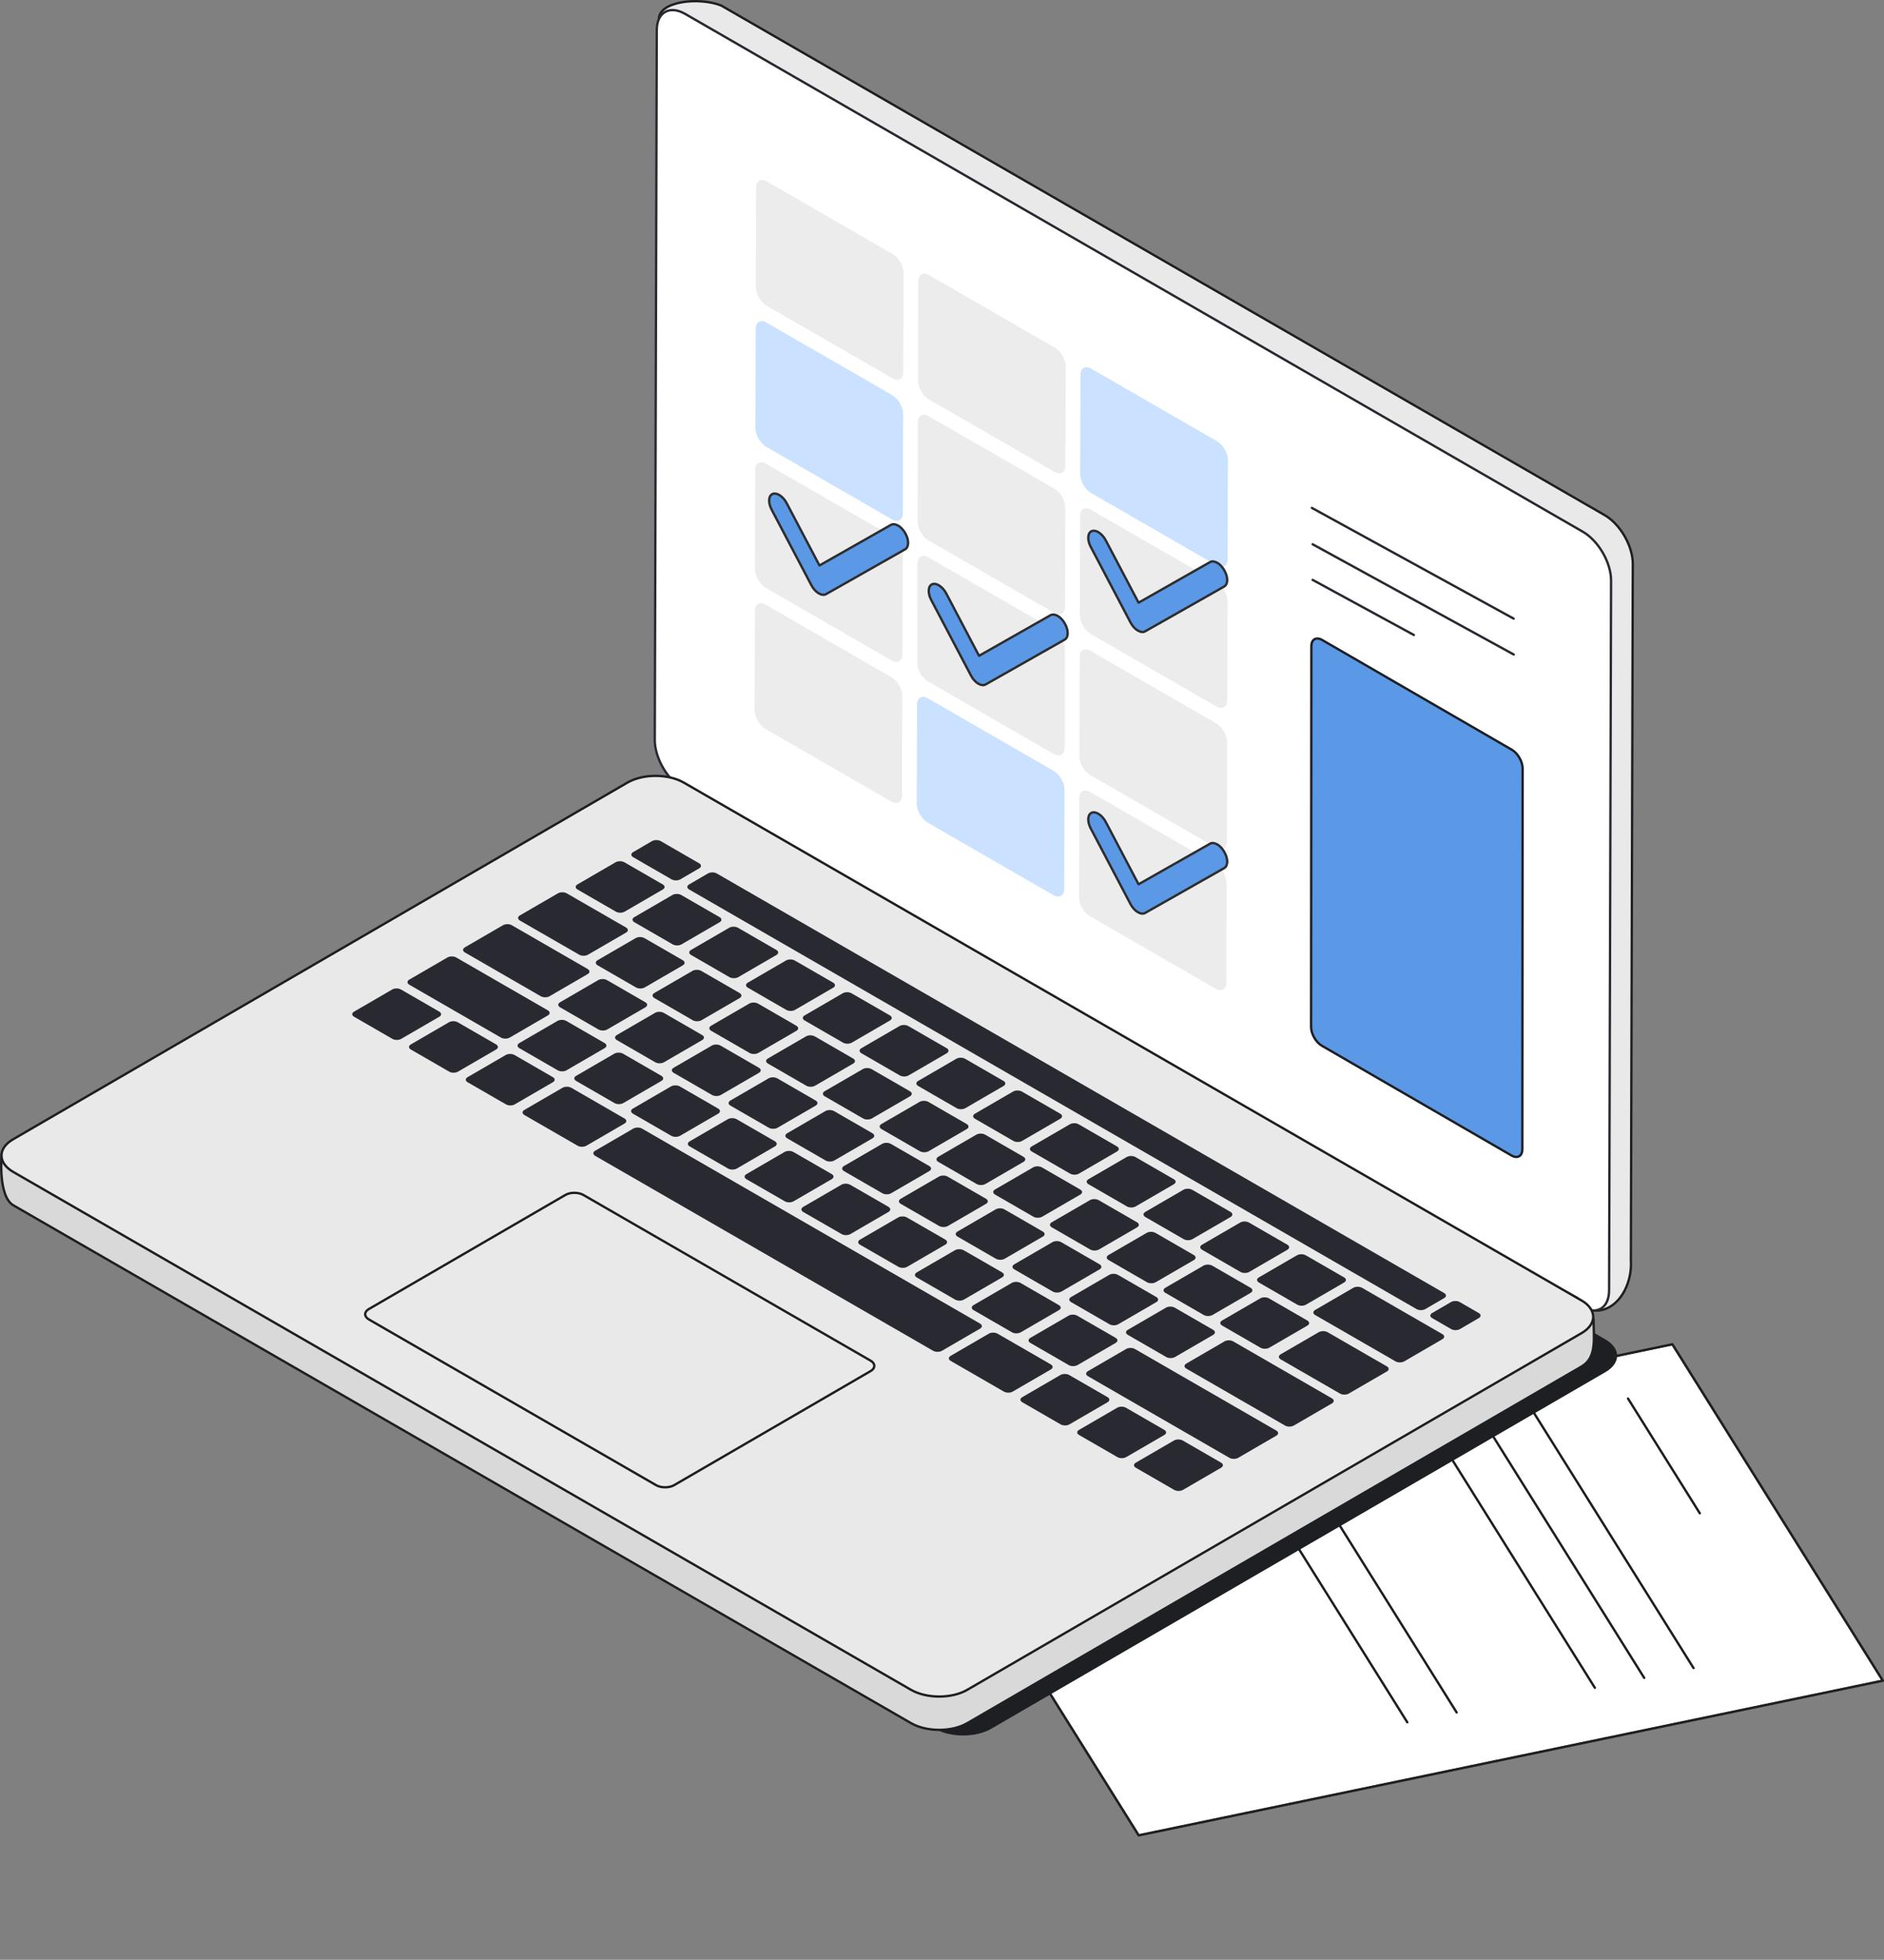 <svg width="401" height="417" viewBox="0 0 401 417" fill="none" xmlns="http://www.w3.org/2000/svg">
<rect x="0" y="0" width="401" height="417" fill="#808080" stroke="none"/>
<g clip-path="url(#clip0_17289_88134)">
<path d="M197.574 318.956L355.962 286.03L400.751 357.607L242.363 390.523L197.574 318.956Z" fill="white"/>
<mask id="mask0_17289_88134" style="mask-type:luminance" maskUnits="userSpaceOnUse" x="197" y="286" width="204" height="105">
<path d="M197.574 318.956L355.962 286.03L400.751 357.607L242.363 390.523L197.574 318.956Z" fill="white"/>
</mask>
<g mask="url(#mask0_17289_88134)">
<path d="M400.751 357.607L355.962 286.03L197.574 318.956L242.363 390.523L400.751 357.607Z" fill="white" stroke="#1E1F23" stroke-width="0.5" stroke-linecap="round" stroke-linejoin="round"/>
</g>
<path d="M197.574 318.956L355.962 286.03L400.751 357.607L242.363 390.523L197.574 318.956Z" stroke="#1E1F23" stroke-width="0.5" stroke-linecap="round" stroke-linejoin="round"/>
<path d="M346.516 297.58L361.792 321.987" stroke="#1E1F23" stroke-width="0.5" stroke-linecap="round" stroke-linejoin="round"/>
<path d="M326.547 300.72L360.461 354.923" stroke="#1E1F23" stroke-width="0.5" stroke-linecap="round" stroke-linejoin="round"/>
<path d="M316.051 302.82L349.965 357.022" stroke="#1E1F23" stroke-width="0.5" stroke-linecap="round" stroke-linejoin="round"/>
<path d="M305.543 304.92L339.457 359.123" stroke="#1E1F23" stroke-width="0.5" stroke-linecap="round" stroke-linejoin="round"/>
<path d="M276.129 310.17L310.043 364.373" stroke="#1E1F23" stroke-width="0.5" stroke-linecap="round" stroke-linejoin="round"/>
<path d="M265.621 312.27L299.535 366.463" stroke="#1E1F23" stroke-width="0.5" stroke-linecap="round" stroke-linejoin="round"/>
<path d="M341.7 284.99L150.658 174.821C147.317 172.89 141.924 172.9 138.623 174.821L7.884 250.707C4.573 252.629 4.593 255.739 7.933 257.661L198.976 367.829C202.307 369.751 207.69 369.761 211.001 367.829L341.73 291.944C345.041 290.022 345.021 286.902 341.69 284.98" fill="#1E1F23"/>
<path d="M341.519 109.594L153.51 1.179C148.811 -0.684 140.256 0.238 140.246 4.061L143.983 153.901C143.974 157.724 146.67 162.38 150.001 164.302L336.424 278.016C342.907 281.305 347.537 274.421 347.12 268.17L347.537 120.004C347.547 116.181 344.86 111.515 341.519 109.594Z" fill="#E9E9E9" stroke="#1E1F23" stroke-width="0.5" stroke-linecap="round" stroke-linejoin="round"/>
<path d="M336.893 113.14L145.851 2.971C142.52 1.05 139.803 2.595 139.793 6.418L139.367 157.447C139.357 161.27 142.054 165.926 145.385 167.848L336.427 278.016C339.768 279.948 342.474 278.402 342.484 274.579L342.911 123.55C342.921 119.727 340.234 115.061 336.893 113.14Z" fill="white" stroke="#292932" stroke-width="0.5" stroke-linecap="round" stroke-linejoin="round"/>
<path d="M335.672 276.164L145.561 173.623C142.22 171.691 136.827 171.701 133.526 173.623L0.349 245.546C0.349 245.546 -0.494 254.53 2.847 256.462L193.889 366.631C197.22 368.552 202.603 368.562 205.914 366.631L336.643 290.745C339.954 288.823 339.181 284.683 339.181 280.572L335.672 276.144V276.164Z" fill="#D9D9D9" stroke="#1E1F23" stroke-width="0.5" stroke-linecap="round" stroke-linejoin="round"/>
<path d="M336.603 276.699L145.56 166.53C142.219 164.599 136.826 164.609 133.525 166.53L2.786 242.416C-0.525 244.338 -0.505 247.448 2.836 249.37L193.878 359.538C197.209 361.46 202.592 361.47 205.903 359.538L336.632 283.653C339.943 281.731 339.924 278.611 336.593 276.689" fill="#E9E9E9"/>
<path d="M336.603 276.699L145.56 166.53C142.219 164.599 136.826 164.609 133.525 166.53L2.786 242.416C-0.525 244.338 -0.505 247.448 2.836 249.37L193.878 359.538C197.209 361.46 202.592 361.47 205.903 359.538L336.632 283.653C339.943 281.731 339.924 278.611 336.593 276.689" stroke="#1E1F23" stroke-width="0.5" stroke-linecap="round" stroke-linejoin="round"/>
<path d="M185.284 289.506L124.177 254.263C123.107 253.649 121.382 253.649 120.331 254.263L78.516 278.531C77.455 279.145 77.465 280.136 78.536 280.76L139.642 316.004C140.703 316.618 142.428 316.618 143.489 316.004L185.304 291.735C186.365 291.121 186.355 290.121 185.294 289.506" fill="#E9E9E9"/>
<path d="M185.284 289.506L124.177 254.263C123.107 253.649 121.382 253.649 120.331 254.263L78.516 278.531C77.455 279.145 77.465 280.136 78.536 280.76L139.642 316.004C140.703 316.618 142.428 316.618 143.489 316.004L185.304 291.735C186.365 291.121 186.355 290.121 185.294 289.506" stroke="#1E1F23" stroke-width="0.5" stroke-linecap="round" stroke-linejoin="round"/>
<path d="M141.061 188.183L132.892 183.468C132.376 183.171 131.544 183.171 131.028 183.468L122.909 188.183C122.394 188.48 122.403 188.966 122.919 189.263L131.088 193.977C131.603 194.275 132.436 194.275 132.951 193.977L141.071 189.263C141.586 188.966 141.576 188.48 141.071 188.183" fill="#292932"/>
<path d="M148.804 183.686L140.635 178.971C140.12 178.674 139.277 178.674 138.772 178.971L134.757 181.309C134.241 181.606 134.251 182.091 134.767 182.389L142.935 187.103C143.451 187.4 144.284 187.4 144.799 187.103L148.814 184.766C149.33 184.469 149.32 183.983 148.814 183.686" fill="#292932"/>
<path d="M314.746 279.383L310.702 277.045C310.186 276.748 309.344 276.748 308.838 277.045L304.823 279.383C304.308 279.68 304.318 280.165 304.833 280.462L308.878 282.8C309.393 283.097 310.226 283.097 310.732 282.8L314.746 280.462C315.262 280.165 315.262 279.68 314.746 279.383Z" fill="#292932"/>
<path d="M307.372 275.124L152.553 185.846C152.038 185.549 151.195 185.549 150.69 185.846L146.675 188.184C146.159 188.481 146.169 188.966 146.685 189.263L301.503 278.541C302.019 278.838 302.852 278.838 303.367 278.541L307.382 276.204C307.897 275.906 307.897 275.421 307.382 275.124" fill="#292932"/>
<path d="M153.158 195.146L144.99 190.432C144.474 190.135 143.641 190.135 143.126 190.432L135.007 195.146C134.491 195.444 134.501 195.929 135.017 196.226L143.185 200.941C143.701 201.238 144.534 201.238 145.049 200.941L153.168 196.226C153.684 195.929 153.674 195.444 153.168 195.146" fill="#292932"/>
<path d="M165.24 202.12L157.072 197.405C156.556 197.108 155.723 197.108 155.208 197.405L147.089 202.12C146.573 202.417 146.583 202.903 147.099 203.2L155.267 207.914C155.783 208.212 156.616 208.212 157.131 207.914L165.25 203.2C165.766 202.903 165.756 202.417 165.25 202.12" fill="#292932"/>
<path d="M177.326 209.084L169.158 204.369C168.642 204.072 167.809 204.072 167.294 204.369L159.175 209.084C158.659 209.381 158.669 209.866 159.185 210.163L167.353 214.878C167.869 215.175 168.702 215.175 169.217 214.878L177.336 210.163C177.852 209.866 177.842 209.381 177.336 209.084" fill="#292932"/>
<path d="M189.408 216.057L181.24 211.342C180.724 211.045 179.891 211.045 179.376 211.342L171.257 216.057C170.741 216.354 170.751 216.84 171.267 217.137L179.435 221.851C179.951 222.149 180.784 222.149 181.299 221.851L189.418 217.137C189.934 216.84 189.924 216.354 189.418 216.057" fill="#292932"/>
<path d="M201.494 223.03L193.326 218.316C192.81 218.018 191.977 218.018 191.462 218.316L183.343 223.03C182.827 223.327 182.837 223.813 183.353 224.11L191.521 228.825C192.037 229.122 192.869 229.122 193.385 228.825L201.504 224.11C202.02 223.813 202.01 223.327 201.504 223.03" fill="#292932"/>
<path d="M213.58 229.994L205.411 225.279C204.896 224.982 204.063 224.982 203.548 225.279L195.429 229.994C194.913 230.291 194.923 230.777 195.438 231.074L203.607 235.788C204.123 236.086 204.955 236.086 205.471 235.788L213.59 231.074C214.106 230.777 214.096 230.291 213.59 229.994" fill="#292932"/>
<path d="M225.662 236.967L217.493 232.253C216.978 231.955 216.145 231.955 215.63 232.253L207.511 236.967C206.995 237.264 207.005 237.75 207.521 238.047L215.689 242.762C216.205 243.059 217.037 243.059 217.543 242.762L225.662 238.047C226.178 237.75 226.178 237.264 225.662 236.967Z" fill="#292932"/>
<path d="M237.748 243.931L229.579 239.217C229.064 238.919 228.231 238.919 227.716 239.217L219.597 243.931C219.081 244.228 219.091 244.714 219.606 245.011L227.775 249.725C228.291 250.023 229.123 250.023 229.629 249.725L237.748 245.011C238.264 244.714 238.264 244.228 237.748 243.931Z" fill="#292932"/>
<path d="M249.834 250.904L241.665 246.19C241.15 245.893 240.317 245.893 239.802 246.19L231.682 250.904C231.167 251.201 231.177 251.687 231.692 251.984L239.861 256.699C240.377 256.996 241.209 256.996 241.715 256.699L249.834 251.984C250.35 251.687 250.35 251.201 249.834 250.904Z" fill="#292932"/>
<path d="M261.916 257.868L253.747 253.154C253.232 252.856 252.399 252.856 251.884 253.154L243.765 257.868C243.249 258.165 243.259 258.651 243.774 258.948L251.943 263.662C252.459 263.96 253.291 263.96 253.797 263.662L261.916 258.948C262.432 258.651 262.432 258.165 261.916 257.868Z" fill="#292932"/>
<path d="M274.002 264.841L265.833 260.127C265.318 259.83 264.485 259.83 263.97 260.127L255.85 264.841C255.335 265.138 255.345 265.624 255.86 265.921L264.029 270.636C264.545 270.933 265.377 270.933 265.883 270.636L274.002 265.921C274.518 265.624 274.518 265.138 274.002 264.841Z" fill="#292932"/>
<path d="M128.691 221.941L120.522 217.226C120.006 216.929 119.174 216.929 118.658 217.226L110.539 221.941C110.023 222.238 110.023 222.723 110.539 223.021L118.708 227.735C119.223 228.032 120.056 228.032 120.571 227.735L128.691 223.021C129.206 222.723 129.196 222.238 128.691 221.941Z" fill="#292932"/>
<path d="M140.776 228.915L132.608 224.2C132.092 223.903 131.26 223.903 130.744 224.2L122.625 228.915C122.109 229.212 122.109 229.697 122.625 229.994L130.794 234.709C131.309 235.006 132.142 235.006 132.657 234.709L140.776 229.994C141.292 229.697 141.282 229.212 140.776 228.915Z" fill="#292932"/>
<path d="M152.859 235.878L144.69 231.163C144.174 230.866 143.342 230.866 142.826 231.163L134.707 235.878C134.191 236.175 134.191 236.66 134.707 236.958L142.876 241.672C143.391 241.969 144.224 241.969 144.739 241.672L152.859 236.958C153.374 236.66 153.364 236.175 152.859 235.878Z" fill="#292932"/>
<path d="M164.944 242.842L156.776 238.137C156.26 237.84 155.427 237.84 154.912 238.137L146.793 242.852C146.277 243.149 146.277 243.634 146.793 243.931L154.962 248.636C155.477 248.933 156.32 248.933 156.825 248.636L164.944 243.921C165.46 243.624 165.45 243.139 164.935 242.842" fill="#292932"/>
<path d="M177.026 249.815L168.858 245.11C168.342 244.813 167.51 244.813 166.994 245.11L158.875 249.825C158.359 250.122 158.359 250.607 158.875 250.904L167.044 255.609C167.559 255.906 168.402 255.906 168.907 255.609L177.026 250.894C177.542 250.597 177.532 250.112 177.017 249.815" fill="#292932"/>
<path d="M189.112 256.788L180.944 252.084C180.428 251.787 179.595 251.787 179.08 252.084L170.961 256.798C170.445 257.095 170.445 257.581 170.961 257.878L179.13 262.583C179.645 262.88 180.488 262.88 180.993 262.583L189.112 257.868C189.628 257.571 189.618 257.086 189.102 256.788" fill="#292932"/>
<path d="M201.198 263.752L193.03 259.047C192.514 258.75 191.681 258.75 191.166 259.047L183.047 263.762C182.531 264.059 182.531 264.544 183.047 264.841L191.215 269.546C191.731 269.843 192.574 269.843 193.079 269.546L201.198 264.831C201.714 264.534 201.704 264.049 201.188 263.752" fill="#292932"/>
<path d="M213.28 270.725L205.112 266.021C204.596 265.724 203.763 265.724 203.248 266.021L195.129 270.735C194.613 271.033 194.613 271.518 195.129 271.815L203.298 276.52C203.813 276.817 204.656 276.817 205.161 276.52L213.28 271.805C213.796 271.508 213.786 271.023 213.27 270.725" fill="#292932"/>
<path d="M225.368 277.689L217.199 272.974C216.684 272.677 215.851 272.677 215.346 272.974L207.226 277.689C206.711 277.986 206.711 278.471 207.226 278.769L215.395 283.483C215.911 283.78 216.753 283.78 217.259 283.483L225.378 278.769C225.894 278.471 225.884 277.986 225.368 277.689Z" fill="#292932"/>
<path d="M237.45 284.662L229.281 279.947C228.766 279.65 227.933 279.65 227.428 279.947L219.309 284.662C218.793 284.959 218.793 285.445 219.309 285.742L227.477 290.456C227.993 290.754 228.835 290.754 229.341 290.456L237.46 285.742C237.976 285.445 237.966 284.959 237.45 284.662Z" fill="#292932"/>
<path d="M137.353 213.254L129.184 208.539C128.668 208.242 127.836 208.242 127.33 208.539L119.211 213.254C118.695 213.551 118.695 214.036 119.211 214.334L127.38 219.048C127.895 219.345 128.738 219.345 129.243 219.048L137.362 214.334C137.878 214.036 137.868 213.551 137.353 213.254Z" fill="#292932"/>
<path d="M149.438 220.227L141.27 215.512C140.754 215.215 139.922 215.215 139.416 215.512L131.297 220.227C130.781 220.524 130.781 221.01 131.297 221.307L139.465 226.021C139.981 226.318 140.824 226.318 141.329 226.021L149.448 221.307C149.964 221.01 149.954 220.524 149.438 220.227Z" fill="#292932"/>
<path d="M161.524 227.191L153.356 222.476C152.84 222.179 152.007 222.179 151.502 222.476L143.383 227.191C142.867 227.488 142.867 227.973 143.383 228.271L151.551 232.985C152.067 233.282 152.91 233.282 153.415 232.985L161.534 228.271C162.05 227.973 162.04 227.488 161.524 227.191Z" fill="#292932"/>
<path d="M173.606 234.164L165.438 229.449C164.922 229.152 164.089 229.152 163.584 229.449L155.465 234.164C154.949 234.461 154.949 234.947 155.465 235.244L163.633 239.958C164.149 240.255 164.992 240.255 165.497 239.958L173.616 235.244C174.132 234.947 174.122 234.461 173.606 234.164Z" fill="#292932"/>
<path d="M185.692 241.128L177.524 236.413C177.008 236.116 176.175 236.116 175.67 236.413L167.551 241.128C167.035 241.425 167.035 241.91 167.551 242.208L175.719 246.922C176.235 247.219 177.078 247.219 177.583 246.922L185.702 242.208C186.218 241.91 186.208 241.425 185.692 241.128Z" fill="#292932"/>
<path d="M197.778 248.101L189.61 243.386C189.094 243.089 188.261 243.089 187.756 243.386L179.637 248.101C179.121 248.398 179.121 248.884 179.637 249.181L187.805 253.895C188.321 254.193 189.163 254.193 189.669 253.895L197.788 249.181C198.304 248.884 198.294 248.398 197.778 248.101Z" fill="#292932"/>
<path d="M209.86 255.065L201.692 250.35C201.176 250.053 200.343 250.053 199.838 250.35L191.719 255.065C191.203 255.362 191.203 255.847 191.719 256.145L199.887 260.859C200.403 261.156 201.246 261.156 201.751 260.859L209.87 256.145C210.386 255.847 210.376 255.362 209.86 255.065Z" fill="#292932"/>
<path d="M221.946 262.038L213.778 257.323C213.262 257.026 212.429 257.026 211.924 257.323L203.805 262.038C203.289 262.335 203.289 262.821 203.805 263.118L211.973 267.832C212.489 268.13 213.331 268.13 213.837 267.832L221.956 263.118C222.472 262.821 222.462 262.335 221.946 262.038Z" fill="#292932"/>
<path d="M234.032 269.012L225.863 264.297C225.348 264 224.515 264 224.01 264.297L215.891 269.012C215.375 269.309 215.375 269.794 215.891 270.091L224.059 274.806C224.575 275.103 225.417 275.103 225.923 274.806L234.042 270.091C234.558 269.794 234.548 269.309 234.032 269.012Z" fill="#292932"/>
<path d="M246.114 275.975L237.946 271.26C237.43 270.963 236.597 270.963 236.092 271.26L227.973 275.975C227.457 276.272 227.457 276.758 227.973 277.055L236.141 281.769C236.657 282.067 237.499 282.067 238.005 281.769L246.124 277.055C246.64 276.758 246.63 276.272 246.114 275.975Z" fill="#292932"/>
<path d="M258.2 282.949L250.031 278.234C249.516 277.937 248.683 277.937 248.178 278.234L240.059 282.949C239.543 283.246 239.543 283.731 240.059 284.028L248.227 288.743C248.743 289.04 249.585 289.04 250.091 288.743L258.21 284.028C258.726 283.731 258.716 283.246 258.2 282.949Z" fill="#292932"/>
<path d="M145.333 204.319L137.164 199.605C136.649 199.308 135.816 199.308 135.301 199.605L127.192 204.309C126.676 204.607 126.686 205.092 127.192 205.389L135.36 210.104C135.876 210.401 136.708 210.401 137.224 210.104L145.333 205.399C145.849 205.102 145.849 204.617 145.333 204.319Z" fill="#292932"/>
<path d="M157.419 211.292L149.25 206.578C148.735 206.281 147.902 206.281 147.387 206.578L139.277 211.283C138.762 211.58 138.772 212.065 139.277 212.362L147.446 217.077C147.962 217.374 148.794 217.374 149.31 217.077L157.419 212.372C157.935 212.075 157.935 211.59 157.419 211.292Z" fill="#292932"/>
<path d="M169.505 218.256L161.336 213.541C160.821 213.244 159.988 213.244 159.473 213.541L151.363 218.246C150.848 218.543 150.858 219.028 151.363 219.326L159.532 224.04C160.048 224.337 160.88 224.337 161.396 224.04L169.505 219.335C170.021 219.038 170.021 218.553 169.505 218.256Z" fill="#292932"/>
<path d="M181.587 225.23L173.418 220.515C172.903 220.218 172.07 220.218 171.555 220.515L163.445 225.22C162.93 225.517 162.94 226.002 163.445 226.299L171.614 231.014C172.13 231.311 172.962 231.311 173.478 231.014L181.587 226.309C182.103 226.012 182.103 225.527 181.587 225.23Z" fill="#292932"/>
<path d="M193.673 232.193L185.504 227.478C184.989 227.181 184.156 227.181 183.641 227.478L175.531 232.183C175.016 232.48 175.026 232.965 175.531 233.263L183.7 237.977C184.216 238.274 185.048 238.274 185.564 237.977L193.673 233.273C194.189 232.975 194.189 232.49 193.673 232.193Z" fill="#292932"/>
<path d="M205.759 239.167L197.59 234.452C197.075 234.155 196.242 234.155 195.727 234.452L187.617 239.157C187.102 239.454 187.112 239.939 187.617 240.236L195.786 244.951C196.301 245.248 197.134 245.248 197.65 244.951L205.759 240.246C206.274 239.949 206.274 239.464 205.759 239.167Z" fill="#292932"/>
<path d="M217.841 246.14L209.672 241.425C209.157 241.128 208.324 241.128 207.809 241.425L199.699 246.13C199.184 246.427 199.194 246.913 199.699 247.21L207.868 251.925C208.384 252.222 209.216 252.222 209.732 251.925L217.841 247.22C218.356 246.923 218.356 246.437 217.841 246.14Z" fill="#292932"/>
<path d="M229.927 253.104L221.758 248.389C221.243 248.092 220.41 248.092 219.894 248.389L211.785 253.094C211.27 253.391 211.28 253.876 211.785 254.173L219.954 258.888C220.469 259.185 221.302 259.185 221.818 258.888L229.927 254.183C230.442 253.886 230.442 253.401 229.927 253.104Z" fill="#292932"/>
<path d="M242.013 260.077L233.844 255.363C233.328 255.065 232.496 255.065 231.98 255.363L223.871 260.067C223.355 260.364 223.355 260.85 223.871 261.147L232.04 265.862C232.555 266.159 233.388 266.159 233.903 265.862L242.013 261.157C242.528 260.86 242.528 260.374 242.013 260.077Z" fill="#292932"/>
<path d="M254.095 267.041L245.926 262.326C245.41 262.029 244.578 262.029 244.062 262.326L235.953 267.031C235.438 267.328 235.438 267.813 235.953 268.11L244.122 272.825C244.637 273.122 245.47 273.122 245.985 272.825L254.095 268.12C254.61 267.823 254.61 267.338 254.095 267.041Z" fill="#292932"/>
<path d="M266.181 274.014L258.012 269.299C257.496 269.002 256.664 269.002 256.148 269.299L248.039 274.004C247.523 274.301 247.523 274.786 248.039 275.083L256.208 279.798C256.723 280.095 257.556 280.095 258.071 279.798L266.181 275.093C266.696 274.796 266.696 274.311 266.181 274.014Z" fill="#292932"/>
<path d="M278.263 280.978L270.094 276.263C269.578 275.966 268.746 275.966 268.23 276.263L260.121 280.968C259.605 281.265 259.605 281.75 260.121 282.047L268.29 286.762C268.805 287.059 269.638 287.059 270.153 286.762L278.263 282.057C278.778 281.76 278.778 281.275 278.263 280.978Z" fill="#292932"/>
<path d="M286.088 271.805L277.919 267.091C277.404 266.793 276.571 266.793 276.056 267.091L267.936 271.805C267.421 272.102 267.431 272.588 267.946 272.885L276.115 277.599C276.631 277.897 277.463 277.897 277.969 277.599L286.088 272.885C286.603 272.588 286.603 272.102 286.088 271.805Z" fill="#292932"/>
<path d="M307.004 283.87L289.904 274.014C289.388 273.717 288.555 273.717 288.04 274.014L279.921 278.729C279.405 279.026 279.415 279.512 279.931 279.809L297.031 289.664C297.547 289.961 298.38 289.961 298.885 289.664L307.004 284.949C307.52 284.652 307.52 284.167 307.004 283.87Z" fill="#292932"/>
<path d="M283.487 297.53L262.481 285.415C261.965 285.118 261.132 285.118 260.627 285.415L252.508 290.13C251.992 290.427 251.992 290.913 252.508 291.21L273.514 303.324C274.03 303.621 274.863 303.621 275.378 303.324L283.497 298.609C284.013 298.312 284.003 297.827 283.497 297.53" fill="#292932"/>
<path d="M271.66 304.394L241.553 287.03C241.038 286.733 240.205 286.733 239.689 287.03L231.57 291.745C231.055 292.042 231.055 292.528 231.57 292.825L261.677 310.189C262.193 310.486 263.026 310.486 263.541 310.189L271.66 305.474C272.176 305.177 272.166 304.691 271.66 304.394Z" fill="#292932"/>
<path d="M133.251 197.355L120.621 190.075C120.106 189.778 119.273 189.778 118.758 190.075L110.649 194.78C110.133 195.077 110.143 195.563 110.649 195.86L123.278 203.14C123.794 203.437 124.627 203.437 125.142 203.14L133.251 198.435C133.767 198.138 133.767 197.653 133.251 197.355Z" fill="#292932"/>
<path d="M125.083 206.181L108.924 196.861C108.409 196.563 107.576 196.563 107.061 196.861L98.942 201.575C98.426 201.872 98.436 202.358 98.942 202.655L115.1 211.975C115.616 212.272 116.459 212.272 116.964 211.975L125.083 207.261C125.599 206.963 125.589 206.478 125.073 206.181" fill="#292932"/>
<path d="M116.606 214.978L97.096 203.725C96.581 203.428 95.748 203.428 95.233 203.725L87.113 208.44C86.598 208.737 86.608 209.223 87.113 209.52L106.623 220.773C107.139 221.07 107.971 221.07 108.487 220.773L116.606 216.058C117.121 215.76 117.112 215.275 116.606 214.978Z" fill="#292932"/>
<path d="M295.189 290.734L282.559 283.454C282.043 283.157 281.211 283.157 280.695 283.454L272.586 288.159C272.071 288.456 272.08 288.942 272.586 289.239L285.216 296.519C285.731 296.816 286.564 296.816 287.08 296.519L295.189 291.814C295.704 291.517 295.704 291.031 295.189 290.734Z" fill="#292932"/>
<path d="M93.507 215.255L85.338 210.54C84.823 210.243 83.99 210.243 83.475 210.54L75.356 215.255C74.84 215.552 74.85 216.037 75.356 216.335L83.524 221.049C84.04 221.346 84.873 221.346 85.388 221.049L93.507 216.335C94.023 216.037 94.013 215.552 93.507 215.255Z" fill="#292932"/>
<path d="M105.593 222.228L97.424 217.513C96.909 217.216 96.076 217.216 95.561 217.513L87.442 222.228C86.926 222.525 86.936 223.011 87.442 223.308L95.61 228.022C96.126 228.319 96.958 228.319 97.474 228.022L105.593 223.308C106.109 223.011 106.099 222.525 105.593 222.228Z" fill="#292932"/>
<path d="M117.675 229.192L109.506 224.477C108.991 224.18 108.158 224.18 107.643 224.477L99.523 229.192C99.008 229.489 99.018 229.974 99.523 230.272L107.692 234.986C108.208 235.283 109.04 235.283 109.556 234.986L117.675 230.272C118.191 229.974 118.181 229.489 117.675 229.192Z" fill="#292932"/>
<path d="M223.652 290.308L212.321 283.771C211.805 283.474 210.972 283.474 210.467 283.771L202.348 288.486C201.832 288.783 201.832 289.268 202.348 289.565L213.679 296.103C214.194 296.4 215.027 296.4 215.542 296.103L223.662 291.388C224.177 291.091 224.167 290.605 223.662 290.308" fill="#292932"/>
<path d="M132.923 237.988L121.592 231.45C121.077 231.153 120.244 231.153 119.729 231.45L111.609 236.165C111.094 236.462 111.104 236.948 111.609 237.245L122.941 243.782C123.456 244.079 124.299 244.079 124.804 243.782L132.923 239.067C133.439 238.77 133.429 238.285 132.914 237.988" fill="#292932"/>
<path d="M235.737 297.282L227.569 292.567C227.053 292.27 226.22 292.27 225.705 292.567L217.586 297.282C217.07 297.579 217.07 298.064 217.586 298.361L225.755 303.076C226.27 303.373 227.103 303.373 227.618 303.076L235.737 298.361C236.253 298.064 236.243 297.579 235.737 297.282Z" fill="#292932"/>
<path d="M247.819 304.246L239.651 299.531C239.135 299.234 238.303 299.234 237.787 299.531L229.668 304.246C229.152 304.543 229.152 305.028 229.668 305.325L237.837 310.04C238.352 310.337 239.185 310.337 239.7 310.04L247.819 305.325C248.335 305.028 248.325 304.543 247.819 304.246Z" fill="#292932"/>
<path d="M259.905 311.219L251.737 306.504C251.221 306.207 250.388 306.207 249.873 306.504L241.754 311.219C241.238 311.516 241.238 312.001 241.754 312.298L249.923 317.013C250.438 317.31 251.271 317.31 251.786 317.013L259.905 312.298C260.421 312.001 260.411 311.516 259.905 311.219Z" fill="#292932"/>
<path d="M208.591 281.621L136.649 240.137C136.133 239.84 135.3 239.84 134.795 240.137L126.676 244.852C126.16 245.15 126.16 245.635 126.676 245.932L198.618 287.416C199.133 287.713 199.976 287.713 200.481 287.416L208.601 282.701C209.116 282.404 209.106 281.919 208.591 281.621Z" fill="#292932"/>
<path d="M189.993 54.054L163.256 38.631C161.977 37.889 160.927 38.483 160.927 39.949L160.867 61.047C160.867 62.513 161.908 64.316 163.187 65.059L189.924 80.482C191.202 81.225 192.253 80.621 192.253 79.155L192.313 58.056C192.313 56.59 191.272 54.797 189.993 54.054Z" fill="#ECECEC"/>
<path d="M189.903 84.078L163.166 68.655C161.888 67.912 160.837 68.506 160.837 69.972L160.777 91.071C160.777 92.537 161.818 94.33 163.097 95.073L189.834 110.495C191.113 111.238 192.163 110.644 192.163 109.178L192.223 88.079C192.223 86.613 191.182 84.82 189.903 84.078Z" fill="#CAE1FF"/>
<path d="M189.813 114.101L163.077 98.678C161.798 97.935 160.747 98.53 160.747 99.996L160.688 121.094C160.688 122.56 161.728 124.353 163.007 125.096L189.744 140.519C191.023 141.262 192.074 140.667 192.074 139.201L192.133 118.103C192.133 116.637 191.092 114.844 189.813 114.101Z" fill="#ECECEC"/>
<path d="M189.735 144.105L162.999 128.682C161.72 127.939 160.669 128.543 160.669 130.009L160.609 151.108C160.609 152.574 161.65 154.367 162.929 155.11L189.666 170.533C190.945 171.276 191.995 170.681 191.995 169.215L192.055 148.117C192.055 146.651 191.014 144.848 189.735 144.105Z" fill="#ECECEC"/>
<path d="M224.513 73.974L197.766 58.551C196.487 57.808 195.446 58.403 195.446 59.878L195.387 80.977C195.387 82.443 196.418 84.246 197.697 84.979L224.443 100.402C225.722 101.145 226.763 100.54 226.763 99.064L226.822 77.966C226.822 76.5 225.791 74.707 224.513 73.974Z" fill="#ECECEC"/>
<path d="M224.43 103.988L197.684 88.565C196.405 87.822 195.364 88.416 195.364 89.892L195.305 110.991C195.305 112.457 196.336 114.25 197.615 114.983L224.361 130.405C225.64 131.148 226.681 130.554 226.681 129.078L226.74 107.979C226.74 106.513 225.709 104.721 224.43 103.988Z" fill="#ECECEC"/>
<path d="M224.345 134.011L197.598 118.588C196.319 117.845 195.278 118.44 195.278 119.915L195.219 141.014C195.219 142.48 196.25 144.273 197.529 145.006L224.275 160.429C225.554 161.172 226.595 160.577 226.595 159.101L226.654 138.003C226.654 136.537 225.623 134.744 224.345 134.011Z" fill="#ECECEC"/>
<path d="M224.263 164.025L197.516 148.602C196.237 147.859 195.196 148.463 195.196 149.939L195.137 171.038C195.137 172.504 196.168 174.296 197.447 175.029L224.193 190.452C225.472 191.195 226.513 190.601 226.513 189.125L226.572 168.026C226.572 166.56 225.541 164.758 224.263 164.025Z" fill="#CAE1FF"/>
<path d="M259.04 93.884L232.293 78.461C231.014 77.718 229.974 78.313 229.974 79.788L229.914 100.887C229.914 102.353 230.945 104.156 232.224 104.889L258.97 120.312C260.249 121.055 261.29 120.45 261.29 118.975L261.35 97.876C261.35 96.41 260.319 94.617 259.04 93.884Z" fill="#CAE1FF"/>
<path d="M258.962 123.898L232.215 108.475C230.936 107.732 229.895 108.326 229.895 109.802L229.836 130.901C229.836 132.367 230.867 134.16 232.146 134.893L258.892 150.316C260.171 151.058 261.212 150.464 261.212 148.988L261.272 127.89C261.272 126.424 260.241 124.631 258.962 123.898Z" fill="#ECECEC"/>
<path d="M258.872 153.921L232.125 138.498C230.846 137.755 229.806 138.35 229.806 139.826L229.746 160.924C229.746 162.39 230.777 164.183 232.056 164.916L258.802 180.339C260.081 181.082 261.122 180.488 261.122 179.012L261.182 157.913C261.182 156.447 260.151 154.654 258.872 153.921Z" fill="#ECECEC"/>
<path d="M258.782 183.935L232.035 168.512C230.757 167.769 229.716 168.373 229.716 169.849L229.656 190.948C229.656 192.414 230.687 194.207 231.966 194.94L258.713 210.362C259.991 211.105 261.032 210.511 261.032 209.035L261.092 187.936C261.092 186.47 260.061 184.668 258.782 183.935Z" fill="#ECECEC"/>
<path d="M191.142 111.832C190.596 111.515 190.051 111.446 189.635 111.684L184.579 114.556L174.418 120.321L167.448 107.078C167.032 106.275 166.437 105.651 165.842 105.305C165.347 105.017 164.841 104.928 164.445 105.097C163.552 105.473 163.463 106.969 164.236 108.435L172.693 124.511C173.079 125.254 173.634 125.878 174.229 126.235L174.308 126.274C174.864 126.601 175.409 126.651 175.815 126.423L187.176 119.984L192.658 116.874C193.491 116.399 193.501 114.853 192.658 113.417C192.242 112.694 191.697 112.139 191.151 111.822" fill="#5B98E5"/>
<path d="M191.142 111.832C190.596 111.515 190.051 111.446 189.635 111.684L184.579 114.556L174.418 120.321L167.448 107.078C167.032 106.275 166.437 105.651 165.842 105.305C165.347 105.017 164.841 104.928 164.445 105.097C163.552 105.473 163.463 106.969 164.236 108.435L172.693 124.511C173.079 125.254 173.634 125.878 174.229 126.235L174.308 126.274C174.864 126.601 175.409 126.651 175.815 126.423L187.176 119.984L192.658 116.874C193.491 116.399 193.501 114.853 192.658 113.417C192.242 112.694 191.697 112.139 191.151 111.822" stroke="#2E2D2D" stroke-width="0.5" stroke-linecap="round" stroke-linejoin="round"/>
<path d="M259.06 119.747C258.514 119.43 257.969 119.36 257.553 119.598L252.497 122.471L242.335 128.236L235.366 114.992C234.95 114.19 234.355 113.566 233.76 113.219C233.265 112.932 232.759 112.843 232.363 113.011C231.47 113.387 231.381 114.883 232.154 116.349L240.611 132.426C240.997 133.169 241.552 133.793 242.147 134.149L242.226 134.189C242.782 134.516 243.327 134.565 243.733 134.337L255.094 127.899L260.576 124.789C261.409 124.313 261.419 122.768 260.576 121.332C260.16 120.609 259.615 120.054 259.069 119.737" fill="#5B98E5"/>
<path d="M259.06 119.747C258.514 119.43 257.969 119.36 257.553 119.598L252.497 122.471L242.335 128.236L235.366 114.992C234.95 114.19 234.355 113.566 233.76 113.219C233.265 112.932 232.759 112.843 232.363 113.011C231.47 113.387 231.381 114.883 232.154 116.349L240.611 132.426C240.997 133.169 241.552 133.793 242.147 134.149L242.226 134.189C242.782 134.516 243.327 134.565 243.733 134.338L255.094 127.899L260.576 124.789C261.409 124.313 261.419 122.768 260.576 121.332C260.16 120.609 259.615 120.054 259.069 119.737" stroke="#2E2D2D" stroke-width="0.5" stroke-linecap="round" stroke-linejoin="round"/>
<path d="M225.106 131.049C224.561 130.732 224.016 130.663 223.6 130.9L218.544 133.773L208.382 139.538L201.413 126.294C200.997 125.492 200.402 124.868 199.807 124.521C199.312 124.234 198.806 124.145 198.409 124.313C197.517 124.69 197.428 126.185 198.201 127.651L206.657 143.728C207.044 144.471 207.599 145.095 208.194 145.452L208.273 145.491C208.828 145.818 209.374 145.868 209.78 145.64L221.141 139.201L226.623 136.091C227.456 135.615 227.466 134.07 226.623 132.634C226.207 131.911 225.662 131.356 225.116 131.039" fill="#5B98E5"/>
<path d="M225.106 131.049C224.561 130.732 224.016 130.663 223.6 130.9L218.544 133.773L208.382 139.538L201.413 126.294C200.997 125.492 200.402 124.868 199.807 124.521C199.312 124.234 198.806 124.145 198.409 124.313C197.517 124.69 197.428 126.185 198.201 127.651L206.657 143.728C207.044 144.471 207.599 145.095 208.194 145.452L208.273 145.491C208.828 145.818 209.374 145.868 209.78 145.64L221.141 139.201L226.623 136.091C227.456 135.615 227.466 134.07 226.623 132.634C226.207 131.911 225.662 131.356 225.116 131.039" stroke="#2E2D2D" stroke-width="0.5" stroke-linecap="round" stroke-linejoin="round"/>
<path d="M259.06 179.665C258.514 179.348 257.969 179.279 257.553 179.517L252.497 182.389L242.335 188.154L235.366 174.911C234.95 174.108 234.355 173.484 233.76 173.138C233.265 172.85 232.759 172.761 232.363 172.93C231.47 173.306 231.381 174.802 232.154 176.268L240.611 192.344C240.997 193.087 241.552 193.711 242.147 194.068L242.226 194.107C242.782 194.434 243.327 194.484 243.733 194.256L255.094 187.817L260.576 184.707C261.409 184.232 261.419 182.686 260.576 181.25C260.16 180.527 259.615 179.972 259.069 179.655" fill="#5B98E5"/>
<path d="M259.06 179.665C258.514 179.348 257.969 179.279 257.553 179.517L252.497 182.389L242.335 188.154L235.366 174.911C234.95 174.108 234.355 173.484 233.76 173.138C233.265 172.85 232.759 172.761 232.363 172.93C231.47 173.306 231.381 174.802 232.154 176.268L240.611 192.344C240.997 193.087 241.552 193.711 242.147 194.068L242.226 194.107C242.782 194.434 243.327 194.484 243.733 194.256L255.094 187.817L260.576 184.707C261.409 184.232 261.419 182.686 260.576 181.25C260.16 180.527 259.615 179.972 259.069 179.655" stroke="#2E2D2D" stroke-width="0.5" stroke-linecap="round" stroke-linejoin="round"/>
<path d="M321.772 159.517L281.434 136.18C280.155 135.437 279.114 136.031 279.114 137.507L279.055 218.524C279.055 219.99 280.086 221.783 281.365 222.516L321.702 245.853C322.981 246.596 324.022 246.002 324.022 244.526L324.082 163.509C324.082 162.043 323.051 160.25 321.772 159.517Z" fill="#5B98E5" stroke="#1E1F23" stroke-width="0.5" stroke-linecap="round" stroke-linejoin="round"/>
<path d="M322.168 131.624L279.223 108.068" stroke="#292932" stroke-width="0.5" stroke-linecap="round" stroke-linejoin="round"/>
<path d="M322.189 139.261L279.383 115.805" stroke="#292932" stroke-width="0.5" stroke-linecap="round" stroke-linejoin="round"/>
<path d="M300.935 135.11L279.383 123.382" stroke="#292932" stroke-width="0.5" stroke-linecap="round" stroke-linejoin="round"/>
</g>
<defs>
<clipPath id="clip0_17289_88134">
<rect width="401" height="417" fill="white"/>
</clipPath>
</defs>
</svg>

